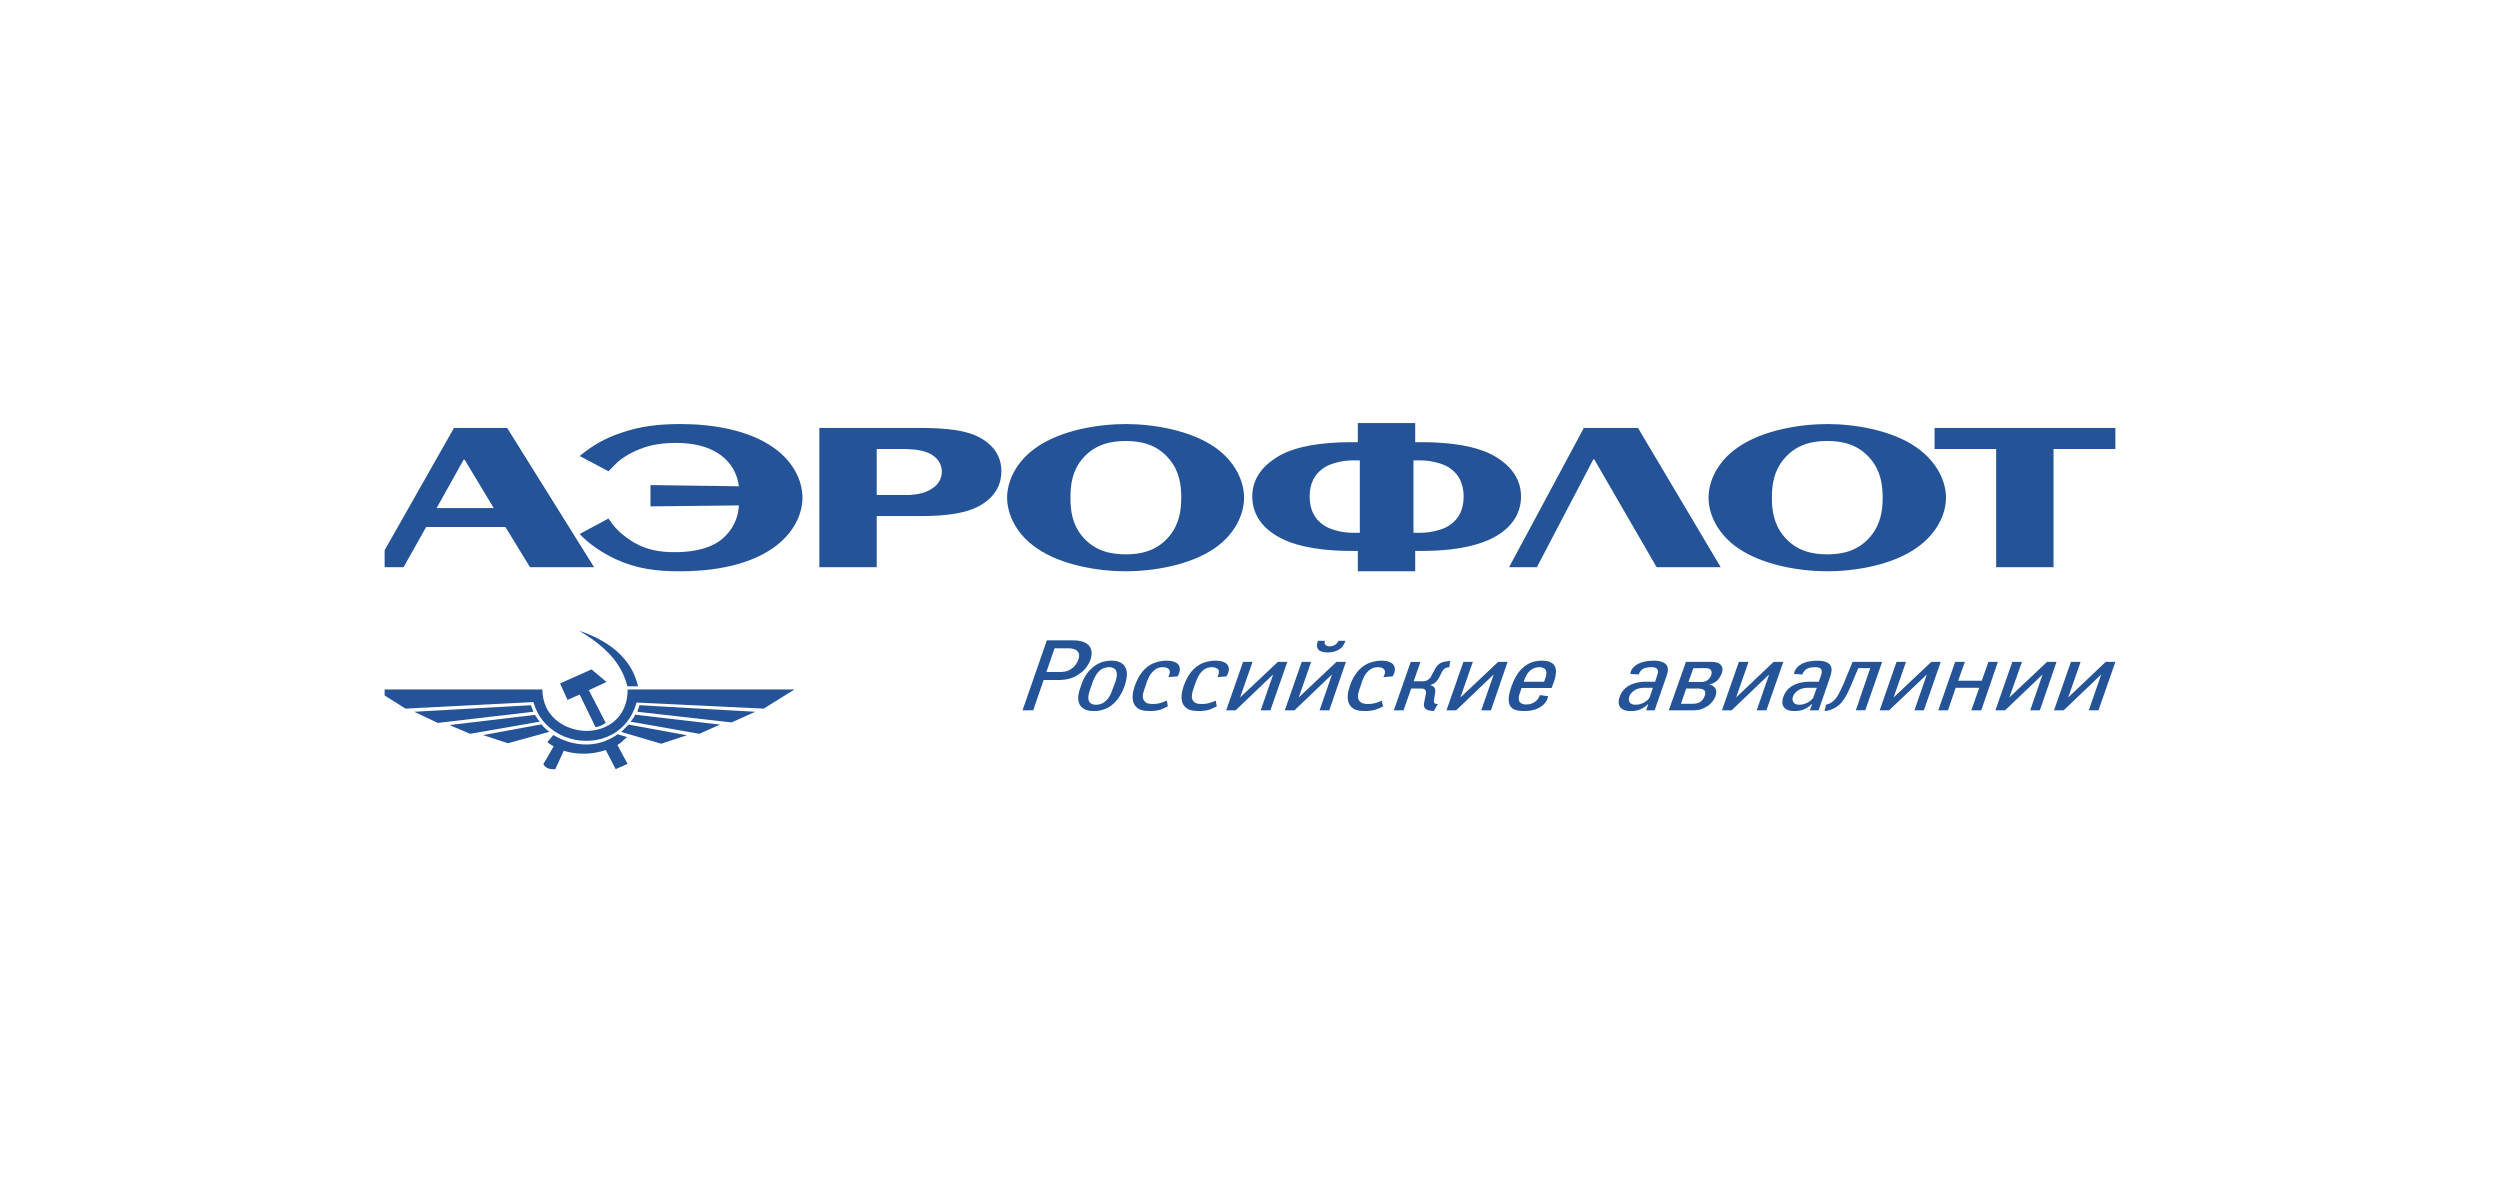 <?xml version="1.0" encoding="UTF-8"?> <svg xmlns="http://www.w3.org/2000/svg" width="260" height="124" viewBox="0 0 260 124" fill="none"><rect width="260" height="124" fill="white"></rect><g clip-path="url(#clip0_289_21138)"><path fill-rule="evenodd" clip-rule="evenodd" d="M159.838 58.987L165.703 47.778H165.805L172.29 58.987H178.953L170.352 44.504H164.72L156.945 58.987H159.838ZM67.647 52.664L76.843 52.563C76.74 54.578 75.552 55.711 74.931 56.191C73.408 57.324 71.238 57.425 70.204 57.425C68.681 57.425 67.362 57.224 66.02 56.468C65.168 55.99 64.186 55.183 63.695 54.503L63.282 53.924L60.286 55.536C61.164 56.492 62.533 57.451 63.98 58.13C66.201 59.162 68.242 59.414 70.722 59.414C73.356 59.414 77.464 59.06 80.434 56.971C82.501 55.51 83.457 53.52 83.457 51.757C83.457 49.994 82.501 47.979 80.434 46.543C77.876 44.73 74.131 44.1 70.799 44.1C68.629 44.1 66.64 44.302 64.625 45.007C62.947 45.56 61.629 46.316 60.286 47.424L63.282 49.011L64.006 48.281C64.6 47.651 65.607 47.072 66.512 46.719C67.726 46.215 68.991 46.065 70.309 46.065C72.969 46.065 74.494 46.87 75.347 47.652C75.914 48.155 76.664 49.113 76.845 50.573L67.649 50.448V52.664H67.647ZM190.035 45.864C191.533 45.864 193.238 46.166 194.555 47.752C195.615 49.012 195.796 50.473 195.796 51.758C195.796 53.043 195.614 54.478 194.555 55.762C193.238 57.35 191.533 57.652 190.035 57.652C188.536 57.652 186.832 57.35 185.515 55.762C184.455 54.478 184.276 53.043 184.276 51.758C184.276 50.474 184.456 49.013 185.515 47.752C186.833 46.166 188.536 45.864 190.035 45.864ZM190.035 59.415C192.824 59.415 196.726 58.81 199.333 56.972C201.401 55.536 202.383 53.495 202.383 51.758C202.383 50.02 201.4 47.98 199.333 46.544C196.726 44.706 192.823 44.101 190.035 44.101C187.271 44.101 183.344 44.706 180.71 46.544C178.642 47.98 177.688 50.02 177.688 51.758C177.688 53.495 178.642 55.536 180.71 56.972C183.344 58.81 187.271 59.415 190.035 59.415ZM138.813 48.156C139.432 47.971 140.076 47.877 140.723 47.879H141.421V55.41H140.723C140.076 55.411 139.432 55.318 138.813 55.133C138.295 54.981 137.83 54.779 137.469 54.478C136.771 53.949 136.203 53.068 136.203 51.632C136.203 50.222 136.771 49.34 137.469 48.811C137.83 48.508 138.295 48.307 138.813 48.156ZM149.61 57.248C152.941 57.047 154.698 56.291 155.628 55.737C157.385 54.704 158.187 53.244 158.187 51.632C158.187 49.516 156.764 48.256 155.628 47.552C154.052 46.569 151.832 46.166 149.61 46.039C149.017 45.989 148.421 45.989 147.828 45.989H147.181V44H141.214V45.989H140.594C140.001 45.989 139.405 45.989 138.812 46.039C136.563 46.166 134.343 46.569 132.791 47.552C131.655 48.256 130.234 49.516 130.234 51.632C130.234 53.244 131.035 54.704 132.791 55.737C133.697 56.291 135.454 57.047 138.812 57.248C139.355 57.273 139.948 57.3 140.594 57.3H141.214V59.415H147.181V57.3H147.828C148.422 57.296 149.016 57.279 149.61 57.248ZM149.61 48.156C150.125 48.307 150.591 48.509 150.953 48.811C151.651 49.34 152.22 50.222 152.22 51.632C152.22 53.068 151.651 53.949 150.953 54.478C150.591 54.78 150.126 54.982 149.61 55.133C148.982 55.319 148.329 55.412 147.673 55.41H147V47.879H147.673C148.37 47.879 149.017 47.98 149.61 48.156ZM117.088 45.864C118.561 45.864 120.292 46.166 121.608 47.752C122.668 49.012 122.849 50.473 122.849 51.758C122.849 53.043 122.668 54.478 121.608 55.762C120.292 57.35 118.561 57.652 117.088 57.652C115.59 57.652 113.86 57.35 112.542 55.762C111.483 54.478 111.328 53.043 111.328 51.758C111.328 50.474 111.483 49.013 112.542 47.752C113.859 46.166 115.59 45.864 117.088 45.864ZM117.088 59.415C119.853 59.415 123.779 58.81 126.388 56.972C128.428 55.536 129.384 53.495 129.384 51.758C129.384 50.02 128.428 47.98 126.388 46.544C123.779 44.706 119.853 44.101 117.088 44.101C114.299 44.101 110.372 44.706 107.763 46.544C105.697 47.98 104.741 50.02 104.741 51.758C104.741 53.495 105.697 55.536 107.763 56.972C110.372 58.81 114.299 59.415 117.088 59.415ZM94.563 53.672H95.674C98.541 53.672 100.53 53.37 101.951 52.563C103.733 51.532 104.146 50.12 104.146 49.012C104.146 47.929 103.733 46.519 101.951 45.536C100.529 44.755 98.619 44.503 95.415 44.503H85.213V58.987H91.179V53.671L94.563 53.672ZM94.563 46.72C95.287 46.745 96.216 46.871 96.888 47.274C97.793 47.828 97.947 48.585 97.947 49.037C97.947 49.49 97.818 50.297 96.837 50.876C96.165 51.304 95.339 51.43 94.563 51.481H91.179V46.695H93.943C94.124 46.695 94.331 46.695 94.563 46.72ZM48.378 47.904L51.348 52.84H45.407L48.223 47.803H48.3L48.378 47.904ZM52.562 54.805L55.12 58.987H61.785L52.743 44.504H47.215L39 58.987H41.971L44.321 54.806L52.562 54.805ZM201.195 46.695H207.6V58.987H213.567V46.695H220V44.504H201.195V46.695ZM213.878 68.835H212.895L208.969 72.537L210.288 68.835H209.281L207.523 73.872H208.53L212.431 70.143L211.14 73.872H212.147L213.878 68.835ZM207.782 68.835H206.799L206.102 70.799H203.648L204.347 68.835H203.337L201.582 73.872H202.59L203.391 71.528H205.843L205.018 73.872H206.051L207.782 68.835ZM201.839 68.835H200.859L196.932 72.537L198.224 68.835H197.241L195.487 73.872H196.468L200.393 70.143L199.101 73.872H200.084L201.839 68.835ZM192.669 68.835L192.076 70.27C191.898 70.759 191.691 71.238 191.456 71.704C191.119 72.41 190.786 73.09 189.906 73.291L189.751 73.947C190.267 73.921 190.655 73.72 190.913 73.57C191.92 72.939 192.257 71.856 193.005 70.092L193.264 69.488H194.504L193.005 73.87H193.988L195.743 68.833H192.669V68.835ZM170.661 71.555C170.792 71.529 170.971 71.529 171.179 71.529H171.901L171.54 72.587C171.385 72.789 171.23 72.915 171.024 73.039C170.912 73.107 170.789 73.159 170.661 73.192C170.482 73.268 170.301 73.291 170.119 73.291C169.913 73.291 169.654 73.268 169.499 73.065C169.37 72.887 169.37 72.687 169.447 72.435C169.525 72.234 169.653 72.033 169.937 71.83C170.095 71.731 170.301 71.605 170.661 71.555ZM171.203 73.872H172.082L173.219 70.596C173.399 70.093 173.606 69.591 173.321 69.161C173.089 68.835 172.522 68.709 172.055 68.709C171.462 68.709 171.023 68.784 170.661 68.911C169.913 69.188 169.576 69.667 169.552 70.094L170.428 70.144C170.469 69.993 170.549 69.855 170.661 69.742C170.893 69.464 171.281 69.389 171.771 69.389C171.979 69.389 172.236 69.414 172.34 69.591C172.495 69.767 172.417 70.019 172.34 70.245L172.134 70.899H171.384C171.125 70.899 170.893 70.899 170.661 70.924C169.653 71.05 168.801 71.454 168.44 72.487C168.155 73.268 168.44 73.948 169.576 73.948C169.913 73.948 170.274 73.922 170.636 73.745H170.661C170.926 73.613 171.17 73.444 171.384 73.242H171.41L171.203 73.872ZM187.685 71.555C187.84 71.529 187.995 71.529 188.201 71.529H188.95L188.563 72.587C188.409 72.789 188.254 72.915 188.046 73.039C187.934 73.107 187.812 73.159 187.685 73.192C187.503 73.268 187.348 73.291 187.169 73.291C186.937 73.291 186.678 73.268 186.549 73.065C186.394 72.887 186.394 72.687 186.472 72.435C186.549 72.234 186.678 72.033 186.961 71.83C187.116 71.731 187.323 71.605 187.685 71.555ZM188.227 73.872H189.132L190.268 70.596C190.423 70.093 190.629 69.591 190.345 69.161C190.113 68.835 189.544 68.709 189.079 68.709C188.51 68.709 188.046 68.784 187.685 68.911C186.937 69.188 186.627 69.667 186.574 70.094L187.453 70.144C187.492 69.993 187.572 69.854 187.685 69.742C187.944 69.464 188.305 69.389 188.796 69.389C189.002 69.389 189.26 69.414 189.389 69.591C189.519 69.767 189.466 70.019 189.389 70.245L189.156 70.899H188.409C188.149 70.899 187.917 70.899 187.685 70.924C186.678 71.05 185.825 71.454 185.463 72.487C185.179 73.268 185.463 73.948 186.6 73.948C186.937 73.948 187.298 73.922 187.685 73.745C188.046 73.57 188.331 73.318 188.409 73.242H188.46L188.227 73.872ZM185.463 68.835H184.456L180.555 72.537L181.847 68.835H180.84L179.083 73.872H180.09L183.99 70.143L182.7 73.872H183.707L185.463 68.835ZM176.81 71.63C176.992 71.63 177.146 71.705 177.248 71.781C177.379 71.932 177.379 72.185 177.274 72.411C177.192 72.643 177.039 72.845 176.836 72.989C176.836 72.989 176.81 72.989 176.81 73.015C176.602 73.14 176.318 73.192 176.035 73.192H174.82L175.362 71.604H176.629C176.706 71.605 176.757 71.605 176.81 71.63ZM176.81 69.489H177.325C177.507 69.489 177.739 69.489 177.894 69.64C178.049 69.817 178.023 69.991 177.972 70.194C177.894 70.395 177.79 70.596 177.558 70.749C177.3 70.924 177.066 70.924 176.81 70.924H175.595L176.112 69.49L176.81 69.489ZM176.81 73.797C177.146 73.696 177.456 73.519 177.688 73.368C177.972 73.141 178.255 72.815 178.412 72.411C178.513 72.109 178.541 71.831 178.386 71.58C178.282 71.403 178.076 71.252 177.791 71.203L177.817 71.177C178.154 71.102 178.437 70.924 178.618 70.75C178.798 70.573 178.953 70.295 179.056 70.044C179.211 69.591 179.134 69.339 178.953 69.136C178.695 68.859 178.282 68.836 177.946 68.836H175.338L173.554 73.873H176.113C176.345 73.872 176.578 73.846 176.81 73.797ZM159.632 69.463C159.786 69.413 159.941 69.388 160.072 69.388C161.079 69.388 160.847 70.219 160.665 70.672L160.587 70.898H158.47L158.547 70.672C158.806 69.916 159.245 69.591 159.632 69.463ZM159.632 71.555H161.362C162.137 69.741 162.033 68.708 160.302 68.708C160.096 68.708 159.864 68.733 159.632 68.783C158.624 69.009 157.719 69.817 157.177 71.429C156.429 73.57 157.308 73.948 158.496 73.948C158.934 73.948 159.322 73.896 159.632 73.797C160.459 73.519 160.924 72.966 161.001 72.411L160.147 72.284C160.096 72.435 159.967 72.763 159.632 72.989C159.425 73.14 159.14 73.268 158.728 73.268C158.418 73.268 157.641 73.192 158.082 72.033L158.236 71.554L159.632 71.555ZM156.79 68.835H155.809L151.883 72.537L153.174 68.835H152.193L150.436 73.872H151.445L155.345 70.143L154.052 73.872H155.059L156.79 68.835ZM146.717 68.835L144.96 73.872H145.967L146.768 71.605H147.724C147.906 71.605 148.138 71.605 148.24 71.782C148.293 71.857 148.343 72.008 148.266 72.261L148.137 72.941C148.06 73.269 148.007 73.621 148.421 73.822C148.629 73.898 148.938 73.95 149.118 73.95L149.532 73.219C149.455 73.219 149.377 73.219 149.3 73.195C149.094 73.12 149.118 72.917 149.145 72.766L149.197 72.414C149.223 72.188 149.327 71.859 149.223 71.607C149.169 71.432 148.963 71.305 148.758 71.255V71.23C149.018 71.18 149.197 71.053 149.351 70.902C149.533 70.701 149.611 70.575 149.714 70.374L149.894 70.021C149.971 69.843 150.102 69.568 150.358 69.466C150.412 69.442 150.489 69.416 150.721 69.391L150.823 68.737C150.436 68.787 150.048 68.787 149.687 69.039C149.377 69.265 149.249 69.568 149.118 69.82L148.963 70.096C148.835 70.349 148.757 70.549 148.499 70.701C148.317 70.852 148.112 70.852 147.93 70.852H147.026L147.724 68.838H146.717V68.835ZM143.694 72.864C143.514 72.965 143.281 73.039 143.049 73.117C142.806 73.185 142.553 73.218 142.299 73.216C141.963 73.216 141.602 73.192 141.37 72.887C141.086 72.536 141.266 71.981 141.498 71.351C141.68 70.748 141.887 70.193 142.248 69.84C142.454 69.639 142.764 69.387 143.307 69.387C143.669 69.387 143.875 69.488 143.979 69.665C144.108 69.866 144.03 70.092 143.875 70.421L144.831 70.345C145.192 69.79 145.141 69.236 144.728 68.959C144.47 68.782 144.083 68.707 143.669 68.707C143.152 68.707 142.532 68.834 142.016 69.134C141.06 69.689 140.595 70.696 140.389 71.326C140.207 71.855 139.949 72.837 140.466 73.441C140.801 73.87 141.343 73.946 141.938 73.946C142.325 73.946 142.661 73.92 143.1 73.795C143.332 73.694 143.591 73.592 143.847 73.467L143.694 72.864ZM139.2 66.643C139.147 66.781 139.057 66.903 138.94 66.996C138.759 67.147 138.476 67.223 138.294 67.223C138.114 67.223 137.856 67.147 137.805 66.996C137.727 66.895 137.751 66.77 137.805 66.643H137.081C136.899 67.02 136.926 67.398 137.158 67.601C137.391 67.827 137.805 67.852 138.062 67.852C138.372 67.852 138.76 67.828 139.173 67.601C139.56 67.398 139.819 67.021 139.922 66.643H139.2ZM139.975 68.835H138.992L135.068 72.537L136.358 68.835H135.377L133.62 73.872H134.628L138.527 70.143L137.237 73.872H138.244L139.975 68.835ZM133.879 68.835H132.897L128.971 72.537L130.262 68.835H129.28L127.523 73.872H128.505L132.407 70.143L131.115 73.872H132.122L133.879 68.835ZM126.439 72.864C126.207 72.965 126.026 73.039 125.768 73.117C125.483 73.192 125.277 73.216 124.993 73.216C124.682 73.216 124.294 73.192 124.088 72.887C123.829 72.536 123.985 71.981 124.217 71.351C124.423 70.748 124.63 70.193 124.992 69.84C125.173 69.639 125.508 69.387 126.025 69.387C126.387 69.387 126.593 69.488 126.721 69.665C126.825 69.866 126.748 70.092 126.619 70.421L127.549 70.345C127.91 69.79 127.884 69.236 127.471 68.959C127.213 68.782 126.8 68.707 126.386 68.707C125.869 68.707 125.249 68.834 124.733 69.134C123.777 69.689 123.338 70.696 123.106 71.326C122.924 71.855 122.667 72.837 123.183 73.441C123.519 73.87 124.088 73.946 124.655 73.946C125.043 73.946 125.404 73.92 125.818 73.795C126.025 73.694 126.308 73.592 126.542 73.467L126.439 72.864ZM121.351 72.864C121.131 72.958 120.907 73.043 120.68 73.117C120.395 73.192 120.188 73.216 119.905 73.216C119.595 73.216 119.207 73.192 119.001 72.887C118.717 72.536 118.898 71.981 119.13 71.351C119.311 70.748 119.518 70.193 119.905 69.84C120.086 69.639 120.395 69.387 120.938 69.387C121.274 69.387 121.507 69.488 121.609 69.665C121.713 69.866 121.662 70.092 121.507 70.421L122.462 70.345C122.824 69.79 122.771 69.236 122.384 68.959C122.126 68.782 121.713 68.707 121.299 68.707C120.782 68.707 120.162 68.834 119.645 69.134C118.69 69.689 118.251 70.696 118.018 71.326C117.837 71.855 117.579 72.837 118.096 73.441C118.431 73.87 119 73.946 119.567 73.946C119.955 73.946 120.316 73.92 120.73 73.795C120.936 73.694 121.22 73.592 121.454 73.467L121.351 72.864ZM114.66 69.539C114.841 69.463 115.074 69.388 115.359 69.388C115.772 69.388 115.979 69.565 116.056 69.716C116.262 70.093 116.081 70.648 116.004 70.899L115.668 71.782C115.591 72.035 115.385 72.588 114.945 72.941C114.867 73.017 114.79 73.067 114.66 73.142C114.479 73.218 114.273 73.293 113.989 73.293C113.549 73.293 113.343 73.118 113.265 72.941C113.084 72.588 113.265 72.035 113.342 71.782L113.652 70.899C113.755 70.648 113.962 70.093 114.401 69.716C114.479 69.666 114.557 69.591 114.66 69.539ZM115.59 68.708C115.254 68.708 114.945 68.759 114.66 68.835C114.312 68.954 113.989 69.134 113.705 69.364C112.982 69.917 112.62 70.698 112.414 71.352C112.182 71.958 111.974 72.739 112.31 73.318C112.542 73.695 112.982 73.948 113.757 73.948C114.093 73.948 114.403 73.922 114.661 73.82C115.023 73.726 115.358 73.554 115.643 73.318C116.367 72.739 116.729 71.958 116.96 71.352C117.167 70.698 117.348 69.917 117.012 69.364C116.804 68.986 116.365 68.708 115.59 68.708ZM110.527 67.424H111.172C111.509 67.424 111.896 67.525 112.051 67.726C112.153 67.826 112.335 68.077 112.153 68.582C111.973 69.111 111.637 69.413 111.482 69.514C111.146 69.765 110.811 69.866 110.527 69.866C110.45 69.891 110.372 69.891 110.295 69.891H108.822L109.675 67.423L110.527 67.424ZM110.527 70.698C111.175 70.66 111.796 70.432 112.309 70.044C112.8 69.716 113.214 69.161 113.42 68.583C113.55 68.179 113.652 67.526 113.188 67.072C112.723 66.643 112.051 66.593 111.432 66.593H108.874L106.342 73.872H107.453L108.538 70.723H110.139C110.243 70.723 110.372 70.723 110.527 70.698ZM220 68.835H218.993L215.091 72.537L216.384 68.835H215.377L213.619 73.872H214.626L218.528 70.143L217.235 73.872H218.242L220 68.835ZM48.894 76.316L46.75 75.407L55.636 74.35C55.791 74.602 55.947 74.829 56.127 75.055L48.894 76.316ZM72.736 76.316L74.88 75.357L66.046 74.325C65.969 74.601 65.737 74.828 65.582 75.054L72.736 76.316ZM71.445 76.466L68.758 77.347L64.935 76.215L64.599 76.114C64.729 76.015 64.831 75.913 64.935 75.787C65.09 75.66 65.219 75.485 65.374 75.358L71.445 76.466ZM78.548 74.023L76.093 75.131L66.278 74.023L66.51 73.343L78.548 74.023ZM79.426 73.695L82.629 71.705H65.271C65.271 72.411 65.168 73.016 64.935 73.544C64.264 75.232 62.585 76.037 60.905 76.013C59.253 75.961 57.573 75.13 56.825 73.594C56.546 73.002 56.405 72.357 56.411 71.705H39L42.177 73.695L55.481 73.015C55.739 73.947 56.203 74.752 56.824 75.356C57.883 76.439 59.407 77.044 60.904 77.044C62.377 77.069 63.875 76.541 64.934 75.382C65.503 74.777 65.942 73.996 66.2 73.064L79.426 73.695ZM64.935 78.834L65.271 79.439L64.935 79.59L64.031 79.992L62.998 78.004C62.324 78.233 61.618 78.36 60.905 78.381C60.13 78.405 59.33 78.306 58.633 78.079L57.754 79.992C57.471 80.017 57.083 79.992 56.825 79.816C56.676 79.733 56.565 79.598 56.514 79.439L56.825 78.934L57.573 77.624C57.34 77.473 57.134 77.373 56.928 77.171L57.548 76.442C58.608 77.072 59.769 77.424 60.906 77.424C62.043 77.449 63.18 77.096 64.238 76.366L64.936 76.567L65.22 76.668C65.118 76.744 65.039 76.819 64.936 76.895C64.73 77.096 64.549 77.298 64.213 77.473L64.935 78.834ZM64.935 68.533C65.606 69.312 66.098 70.271 66.356 71.378H65.245C65.169 71.051 65.066 70.731 64.935 70.422C64.186 68.508 62.661 67.147 60.905 66.013C60.673 65.887 60.466 65.736 60.234 65.611C60.467 65.686 60.673 65.762 60.905 65.837C62.507 66.467 63.928 67.322 64.935 68.533ZM61.938 75.635C62.321 75.56 62.682 75.406 62.998 75.183L61.241 71.782L63.075 70.925L61.525 69.615L60.905 69.893L58.245 71.076L59.02 72.789L60.286 72.235L61.938 75.635ZM57.134 76.113C57.031 76.037 56.928 75.937 56.825 75.862C56.633 75.704 56.459 75.526 56.308 75.332L50.242 76.45L52.824 77.296L57.134 76.113ZM55.482 74.023C55.384 73.801 55.297 73.574 55.222 73.343L43.082 74.023L45.536 75.183L55.482 74.023Z" fill="#255398"></path></g><defs><clipPath id="clip0_289_21138"><rect width="180" height="55" fill="white" transform="translate(40 34)"></rect></clipPath></defs></svg> 